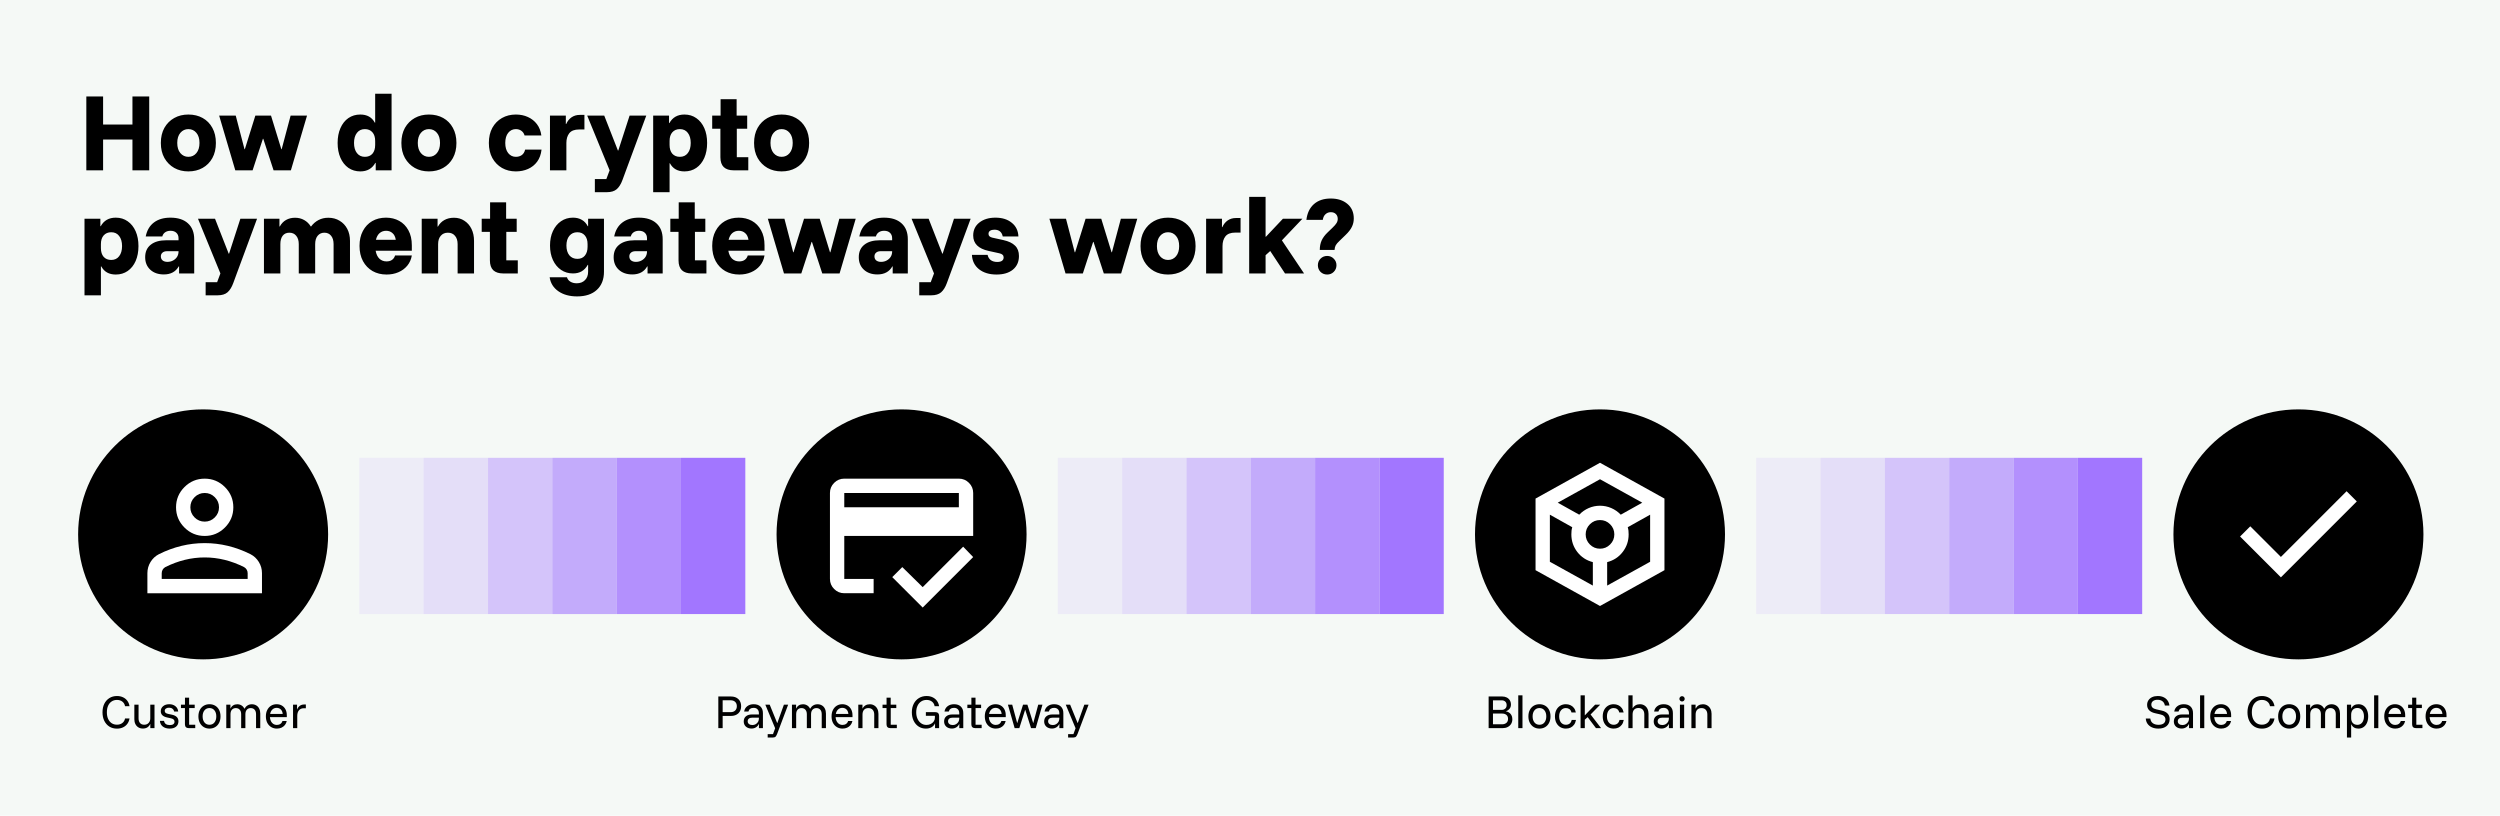 <svg width="1600" height="522" viewBox="0 0 1600 522" fill="none" xmlns="http://www.w3.org/2000/svg">
<rect width="1600" height="522" fill="#F5F9F6"/>
<path d="M55.25 109V61.75H65.983V79.717H84.767V61.75H95.5V109H84.767V89.283H65.983V109H55.25ZM120.556 109.7C117.173 109.7 114.159 108.961 111.514 107.483C108.87 105.967 106.77 103.847 105.214 101.125C103.698 98.403 102.939 95.194 102.939 91.5C102.939 87.767 103.698 84.539 105.214 81.817C106.77 79.094 108.87 76.994 111.514 75.517C114.159 74.039 117.173 73.3 120.556 73.3C124.017 73.3 127.07 74.039 129.714 75.517C132.359 76.994 134.42 79.094 135.898 81.817C137.414 84.539 138.173 87.767 138.173 91.5C138.173 95.194 137.414 98.422 135.898 101.183C134.381 103.906 132.3 106.006 129.656 107.483C127.012 108.961 123.978 109.7 120.556 109.7ZM120.556 100.367C122.656 100.367 124.367 99.569 125.689 97.975C127.012 96.381 127.673 94.222 127.673 91.5C127.673 88.739 127.012 86.581 125.689 85.025C124.367 83.431 122.656 82.633 120.556 82.633C118.495 82.633 116.784 83.431 115.423 85.025C114.1 86.581 113.439 88.739 113.439 91.5C113.439 94.222 114.1 96.381 115.423 97.975C116.784 99.569 118.495 100.367 120.556 100.367ZM150.584 109L140.259 74H150.876L156.476 95.467H156.709L163.417 74H173.451L180.042 95.467H180.276L185.992 74H196.492L186.167 109H175.084L168.492 88.817H168.259L161.667 109H150.584ZM230.599 109.7C227.721 109.7 225.174 108.942 222.957 107.425C220.78 105.869 219.088 103.731 217.882 101.008C216.677 98.247 216.074 95.078 216.074 91.5C216.074 87.883 216.677 84.714 217.882 81.992C219.088 79.231 220.78 77.092 222.957 75.575C225.174 74.058 227.721 73.3 230.599 73.3C234.916 73.3 238.007 75.031 239.874 78.492H240.107V60H250.607V109H240.457V104.217H240.224C238.202 107.872 234.994 109.7 230.599 109.7ZM233.516 100.367C235.577 100.367 237.191 99.706 238.357 98.383C239.524 97.022 240.107 95.156 240.107 92.783V90.217C240.107 87.844 239.524 85.997 238.357 84.675C237.191 83.314 235.577 82.633 233.516 82.633C231.377 82.633 229.685 83.431 228.441 85.025C227.196 86.619 226.574 88.778 226.574 91.5C226.574 94.222 227.196 96.381 228.441 97.975C229.685 99.569 231.377 100.367 233.516 100.367ZM274.501 109.7C271.118 109.7 268.104 108.961 265.46 107.483C262.815 105.967 260.715 103.847 259.16 101.125C257.643 98.403 256.885 95.194 256.885 91.5C256.885 87.767 257.643 84.539 259.16 81.817C260.715 79.094 262.815 76.994 265.46 75.517C268.104 74.039 271.118 73.3 274.501 73.3C277.962 73.3 281.015 74.039 283.66 75.517C286.304 76.994 288.365 79.094 289.843 81.817C291.36 84.539 292.118 87.767 292.118 91.5C292.118 95.194 291.36 98.422 289.843 101.183C288.326 103.906 286.246 106.006 283.601 107.483C280.957 108.961 277.924 109.7 274.501 109.7ZM274.501 100.367C276.601 100.367 278.312 99.569 279.635 97.975C280.957 96.381 281.618 94.222 281.618 91.5C281.618 88.739 280.957 86.581 279.635 85.025C278.312 83.431 276.601 82.633 274.501 82.633C272.44 82.633 270.729 83.431 269.368 85.025C268.046 86.581 267.385 88.739 267.385 91.5C267.385 94.222 268.046 96.381 269.368 97.975C270.729 99.569 272.44 100.367 274.501 100.367ZM330.138 109.7C326.832 109.7 323.877 108.961 321.271 107.483C318.665 105.967 316.604 103.847 315.088 101.125C313.61 98.403 312.871 95.194 312.871 91.5C312.871 87.767 313.61 84.539 315.088 81.817C316.604 79.094 318.665 76.994 321.271 75.517C323.877 74.039 326.832 73.3 330.138 73.3C332.977 73.3 335.543 73.825 337.838 74.875C340.171 75.925 342.096 77.442 343.613 79.425C345.129 81.408 346.082 83.839 346.471 86.717H335.738C335.349 85.394 334.649 84.383 333.638 83.683C332.665 82.983 331.499 82.633 330.138 82.633C328.154 82.633 326.521 83.431 325.238 85.025C323.993 86.581 323.371 88.739 323.371 91.5C323.371 94.222 323.993 96.381 325.238 97.975C326.521 99.569 328.154 100.367 330.138 100.367C331.615 100.367 332.879 99.997 333.929 99.258C334.979 98.519 335.699 97.353 336.088 95.758H346.588C346.238 98.831 345.304 101.397 343.788 103.458C342.271 105.519 340.327 107.075 337.954 108.125C335.621 109.175 333.015 109.7 330.138 109.7ZM351.982 109V74H362.132V79.367H362.365C363.143 77.578 364.271 76.158 365.748 75.108C367.265 74.058 369.034 73.533 371.057 73.533H374.032V82.867H370.59C367.712 82.867 365.632 83.664 364.348 85.258C363.104 86.853 362.482 88.933 362.482 91.5V109H351.982ZM380.709 123V114.6H388.059L390.159 109L375.809 74H386.717L395.467 96.342H395.701L402.934 74H413.609L400.659 109L398.384 115.183C397.412 117.828 396.187 119.792 394.709 121.075C393.231 122.358 391.131 123 388.409 123H380.709ZM418.029 123V74H428.179V78.783H428.412C430.434 75.128 433.643 73.3 438.037 73.3C440.954 73.3 443.501 74.078 445.679 75.633C447.856 77.15 449.548 79.269 450.754 81.992C451.959 84.714 452.562 87.883 452.562 91.5C452.562 95.117 451.959 98.306 450.754 101.067C449.548 103.789 447.856 105.908 445.679 107.425C443.501 108.942 440.954 109.7 438.037 109.7C433.72 109.7 430.629 107.969 428.762 104.508H428.529V123H418.029ZM435.12 100.367C437.298 100.367 438.99 99.569 440.195 97.975C441.44 96.381 442.062 94.222 442.062 91.5C442.062 88.778 441.44 86.619 440.195 85.025C438.99 83.431 437.298 82.633 435.12 82.633C433.098 82.633 431.484 83.314 430.279 84.675C429.112 85.997 428.529 87.844 428.529 90.217V92.783C428.529 95.156 429.112 97.022 430.279 98.383C431.484 99.706 433.098 100.367 435.12 100.367ZM469.456 109C466.773 109 464.692 108.319 463.214 106.958C461.775 105.558 461.056 103.439 461.056 100.6V82.4H455.806V74H461.173V63.5H471.439V74H478.206V82.4H471.556V100.6H478.906V109H469.456ZM500.224 109.7C496.841 109.7 493.827 108.961 491.182 107.483C488.538 105.967 486.438 103.847 484.882 101.125C483.366 98.403 482.607 95.194 482.607 91.5C482.607 87.767 483.366 84.539 484.882 81.817C486.438 79.094 488.538 76.994 491.182 75.517C493.827 74.039 496.841 73.3 500.224 73.3C503.685 73.3 506.738 74.039 509.382 75.517C512.027 76.994 514.088 79.094 515.566 81.817C517.082 84.539 517.841 87.767 517.841 91.5C517.841 95.194 517.082 98.422 515.566 101.183C514.049 103.906 511.968 106.006 509.324 107.483C506.68 108.961 503.646 109.7 500.224 109.7ZM500.224 100.367C502.324 100.367 504.035 99.569 505.357 97.975C506.68 96.381 507.341 94.222 507.341 91.5C507.341 88.739 506.68 86.581 505.357 85.025C504.035 83.431 502.324 82.633 500.224 82.633C498.163 82.633 496.452 83.431 495.091 85.025C493.768 86.581 493.107 88.739 493.107 91.5C493.107 94.222 493.768 96.381 495.091 97.975C496.452 99.569 498.163 100.367 500.224 100.367ZM54.083 189V140H64.233V144.783H64.467C66.489 141.128 69.697 139.3 74.092 139.3C77.008 139.3 79.556 140.078 81.733 141.633C83.911 143.15 85.603 145.269 86.808 147.992C88.014 150.714 88.617 153.883 88.617 157.5C88.617 161.117 88.014 164.306 86.808 167.067C85.603 169.789 83.911 171.908 81.733 173.425C79.556 174.942 77.008 175.7 74.092 175.7C69.775 175.7 66.683 173.969 64.817 170.508H64.583V189H54.083ZM71.175 166.367C73.353 166.367 75.044 165.569 76.25 163.975C77.494 162.381 78.117 160.222 78.117 157.5C78.117 154.778 77.494 152.619 76.25 151.025C75.044 149.431 73.353 148.633 71.175 148.633C69.153 148.633 67.539 149.314 66.333 150.675C65.167 151.997 64.583 153.844 64.583 156.217V158.783C64.583 161.156 65.167 163.022 66.333 164.383C67.539 165.706 69.153 166.367 71.175 166.367ZM104.869 175.642C101.252 175.642 98.355 174.631 96.177 172.608C93.999 170.586 92.91 167.922 92.91 164.617C92.91 161.156 94.097 158.492 96.469 156.625C98.841 154.719 102.166 153.767 106.444 153.767H114.261V152.483C114.261 151.006 113.794 149.839 112.861 148.983C111.966 148.128 110.722 147.7 109.127 147.7C107.805 147.7 106.677 148.011 105.744 148.633C104.811 149.256 104.188 150.15 103.877 151.317H93.26C94.038 147.428 95.788 144.453 98.51 142.392C101.233 140.331 104.752 139.3 109.069 139.3C113.891 139.3 117.624 140.506 120.269 142.917C122.952 145.328 124.294 148.731 124.294 153.125V175H114.611V170.508H114.377C113.405 172.219 112.122 173.503 110.527 174.358C108.933 175.214 107.047 175.642 104.869 175.642ZM107.144 167.592C108.505 167.592 109.711 167.3 110.761 166.717C111.849 166.133 112.705 165.356 113.327 164.383C113.949 163.372 114.261 162.225 114.261 160.942V160.767H106.911C105.666 160.767 104.694 161.078 103.994 161.7C103.294 162.283 102.944 163.081 102.944 164.092C102.944 165.181 103.313 166.036 104.052 166.658C104.83 167.281 105.861 167.592 107.144 167.592ZM131.607 189V180.6H138.957L141.057 175L126.707 140H137.616L146.366 162.342H146.599L153.832 140H164.507L151.557 175L149.282 181.183C148.31 183.828 147.085 185.792 145.607 187.075C144.13 188.358 142.03 189 139.307 189H131.607ZM168.927 175V140H178.844V144.958H179.077C180.088 143.092 181.43 141.692 183.102 140.758C184.774 139.825 186.68 139.358 188.819 139.358C190.997 139.358 192.941 139.844 194.652 140.817C196.402 141.789 197.822 143.169 198.91 144.958H199.085C200.408 143.169 202.002 141.789 203.869 140.817C205.735 139.844 207.816 139.358 210.11 139.358C212.872 139.358 215.283 140 217.344 141.283C219.444 142.528 221.077 144.258 222.244 146.475C223.41 148.692 223.994 151.258 223.994 154.175V175H213.494V156.275C213.494 153.981 212.969 152.192 211.919 150.908C210.869 149.586 209.43 148.925 207.602 148.925C205.813 148.925 204.374 149.586 203.285 150.908C202.235 152.192 201.71 153.981 201.71 156.275V175H191.21V156.275C191.21 153.981 190.666 152.192 189.577 150.908C188.527 149.586 187.069 148.925 185.202 148.925C183.335 148.925 181.897 149.586 180.885 150.908C179.913 152.192 179.427 153.981 179.427 156.275V175H168.927ZM247.413 175.7C244.029 175.7 241.035 174.961 238.429 173.483C235.824 171.967 233.782 169.847 232.304 167.125C230.827 164.364 230.088 161.117 230.088 157.383C230.088 153.689 230.807 150.5 232.246 147.817C233.685 145.094 235.668 142.994 238.196 141.517C240.763 140.039 243.718 139.3 247.063 139.3C250.174 139.3 252.974 139.981 255.463 141.342C257.952 142.703 259.916 144.706 261.354 147.35C262.832 149.994 263.571 153.222 263.571 157.033V160.475H240.413C240.802 162.692 241.599 164.383 242.804 165.55C244.049 166.717 245.566 167.3 247.354 167.3C248.832 167.3 250.018 166.969 250.913 166.308C251.846 165.647 252.488 164.714 252.838 163.508H263.571C263.143 166.036 262.171 168.214 260.654 170.042C259.138 171.869 257.232 173.269 254.938 174.242C252.682 175.214 250.174 175.7 247.413 175.7ZM240.588 153.475H253.304C252.993 151.531 252.274 150.092 251.146 149.158C250.057 148.186 248.716 147.7 247.121 147.7C245.527 147.7 244.146 148.186 242.979 149.158C241.852 150.131 241.054 151.569 240.588 153.475ZM269.894 175V140H280.044V145.017H280.277C281.288 143.189 282.669 141.789 284.419 140.817C286.169 139.844 288.211 139.358 290.544 139.358C293.072 139.358 295.288 140 297.194 141.283C299.138 142.528 300.655 144.258 301.744 146.475C302.833 148.692 303.377 151.258 303.377 154.175V175H292.877V156.275C292.877 153.981 292.313 152.192 291.186 150.908C290.097 149.586 288.58 148.925 286.636 148.925C284.73 148.925 283.213 149.586 282.086 150.908C280.958 152.192 280.394 153.981 280.394 156.275V175H269.894ZM321.936 175C319.253 175 317.172 174.319 315.695 172.958C314.256 171.558 313.536 169.439 313.536 166.6V148.4H308.286V140H313.653V129.5H323.92V140H330.686V148.4H324.036V166.6H331.386V175H321.936ZM369.334 189.7C364.512 189.7 360.506 188.592 357.317 186.375C354.167 184.158 352.32 181.183 351.776 177.45H362.859C363.209 178.656 363.928 179.589 365.017 180.25C366.145 180.95 367.506 181.3 369.101 181.3C371.317 181.3 373.087 180.619 374.409 179.258C375.731 177.936 376.392 176.147 376.392 173.892V169.517H376.159C375.148 171.344 373.845 172.725 372.251 173.658C370.695 174.553 368.848 175 366.709 175C363.831 175 361.284 174.242 359.067 172.725C356.851 171.208 355.12 169.108 353.876 166.425C352.631 163.742 352.009 160.65 352.009 157.15C352.009 153.611 352.631 150.519 353.876 147.875C355.12 145.192 356.851 143.092 359.067 141.575C361.284 140.058 363.831 139.3 366.709 139.3C368.887 139.3 370.773 139.767 372.367 140.7C373.962 141.594 375.226 142.956 376.159 144.783H376.392V140H386.542V173.892C386.542 178.831 385.026 182.7 381.992 185.5C378.959 188.3 374.74 189.7 369.334 189.7ZM369.509 165.667C371.57 165.667 373.165 164.986 374.292 163.625C375.459 162.225 376.042 160.339 376.042 157.967V156.217C376.042 153.883 375.459 152.036 374.292 150.675C373.126 149.314 371.531 148.633 369.509 148.633C367.37 148.633 365.659 149.411 364.376 150.967C363.131 152.483 362.509 154.544 362.509 157.15C362.509 159.756 363.131 161.836 364.376 163.392C365.659 164.908 367.37 165.667 369.509 165.667ZM404.693 175.642C401.076 175.642 398.179 174.631 396.001 172.608C393.824 170.586 392.735 167.922 392.735 164.617C392.735 161.156 393.921 158.492 396.293 156.625C398.665 154.719 401.99 153.767 406.268 153.767H414.085V152.483C414.085 151.006 413.618 149.839 412.685 148.983C411.79 148.128 410.546 147.7 408.951 147.7C407.629 147.7 406.501 148.011 405.568 148.633C404.635 149.256 404.013 150.15 403.701 151.317H393.085C393.863 147.428 395.613 144.453 398.335 142.392C401.057 140.331 404.576 139.3 408.893 139.3C413.715 139.3 417.449 140.506 420.093 142.917C422.776 145.328 424.118 148.731 424.118 153.125V175H414.435V170.508H414.201C413.229 172.219 411.946 173.503 410.351 174.358C408.757 175.214 406.871 175.642 404.693 175.642ZM406.968 167.592C408.329 167.592 409.535 167.3 410.585 166.717C411.674 166.133 412.529 165.356 413.151 164.383C413.774 163.372 414.085 162.225 414.085 160.942V160.767H406.735C405.49 160.767 404.518 161.078 403.818 161.7C403.118 162.283 402.768 163.081 402.768 164.092C402.768 165.181 403.138 166.036 403.876 166.658C404.654 167.281 405.685 167.592 406.968 167.592ZM442.659 175C439.976 175 437.895 174.319 436.417 172.958C434.978 171.558 434.259 169.439 434.259 166.6V148.4H429.009V140H434.376V129.5H444.642V140H451.409V148.4H444.759V166.6H452.109V175H442.659ZM473.135 175.7C469.752 175.7 466.758 174.961 464.152 173.483C461.547 171.967 459.505 169.847 458.027 167.125C456.549 164.364 455.81 161.117 455.81 157.383C455.81 153.689 456.53 150.5 457.969 147.817C459.408 145.094 461.391 142.994 463.919 141.517C466.485 140.039 469.441 139.3 472.785 139.3C475.897 139.3 478.697 139.981 481.185 141.342C483.674 142.703 485.638 144.706 487.077 147.35C488.555 149.994 489.294 153.222 489.294 157.033V160.475H466.135C466.524 162.692 467.322 164.383 468.527 165.55C469.772 166.717 471.288 167.3 473.077 167.3C474.555 167.3 475.741 166.969 476.635 166.308C477.569 165.647 478.21 164.714 478.56 163.508H489.294C488.866 166.036 487.894 168.214 486.377 170.042C484.86 171.869 482.955 173.269 480.66 174.242C478.405 175.214 475.897 175.7 473.135 175.7ZM466.31 153.475H479.027C478.716 151.531 477.997 150.092 476.869 149.158C475.78 148.186 474.438 147.7 472.844 147.7C471.249 147.7 469.869 148.186 468.702 149.158C467.574 150.131 466.777 151.569 466.31 153.475ZM501.746 175L491.421 140H502.038L507.638 161.467H507.871L514.579 140H524.613L531.204 161.467H531.438L537.154 140H547.654L537.329 175H526.246L519.654 154.817H519.421L512.829 175H501.746ZM561.578 175.642C557.961 175.642 555.064 174.631 552.886 172.608C550.708 170.586 549.62 167.922 549.62 164.617C549.62 161.156 550.806 158.492 553.178 156.625C555.55 154.719 558.875 153.767 563.153 153.767H570.97V152.483C570.97 151.006 570.503 149.839 569.57 148.983C568.675 148.128 567.431 147.7 565.836 147.7C564.514 147.7 563.386 148.011 562.453 148.633C561.52 149.256 560.897 150.15 560.586 151.317H549.97C550.747 147.428 552.497 144.453 555.22 142.392C557.942 140.331 561.461 139.3 565.778 139.3C570.6 139.3 574.333 140.506 576.978 142.917C579.661 145.328 581.003 148.731 581.003 153.125V175H571.32V170.508H571.086C570.114 172.219 568.831 173.503 567.236 174.358C565.642 175.214 563.756 175.642 561.578 175.642ZM563.853 167.592C565.214 167.592 566.42 167.3 567.47 166.717C568.558 166.133 569.414 165.356 570.036 164.383C570.658 163.372 570.97 162.225 570.97 160.942V160.767H563.62C562.375 160.767 561.403 161.078 560.703 161.7C560.003 162.283 559.653 163.081 559.653 164.092C559.653 165.181 560.022 166.036 560.761 166.658C561.539 167.281 562.57 167.592 563.853 167.592ZM588.316 189V180.6H595.666L597.766 175L583.416 140H594.325L603.075 162.342H603.308L610.541 140H621.216L608.266 175L605.991 181.183C605.019 183.828 603.794 185.792 602.316 187.075C600.839 188.358 598.739 189 596.016 189H588.316ZM637.779 175.7C633.19 175.7 629.456 174.572 626.579 172.317C623.74 170.061 622.223 166.989 622.029 163.1H632.062C632.373 164.578 633.054 165.706 634.104 166.483C635.192 167.261 636.573 167.65 638.245 167.65C639.529 167.65 640.52 167.417 641.22 166.95C641.959 166.444 642.329 165.706 642.329 164.733C642.329 163.372 641.415 162.497 639.587 162.108L632.704 160.592C626.131 159.153 622.845 155.867 622.845 150.733C622.845 147.272 624.148 144.511 626.754 142.45C629.398 140.35 632.84 139.3 637.079 139.3C641.395 139.3 644.876 140.389 647.52 142.567C650.204 144.706 651.623 147.622 651.779 151.317H641.745C641.473 149.917 640.89 148.847 639.995 148.108C639.101 147.369 637.915 147 636.437 147C635.27 147 634.337 147.233 633.637 147.7C632.976 148.128 632.645 148.789 632.645 149.683C632.645 150.306 632.84 150.811 633.229 151.2C633.656 151.589 634.24 151.881 634.979 152.075L642.154 153.65C645.498 154.389 647.987 155.575 649.62 157.208C651.292 158.803 652.129 161.019 652.129 163.858C652.129 167.514 650.845 170.411 648.279 172.55C645.712 174.65 642.212 175.7 637.779 175.7ZM681.941 175L671.616 140H682.233L687.833 161.467H688.066L694.775 140H704.808L711.4 161.467H711.633L717.35 140H727.85L717.525 175H706.441L699.85 154.817H699.616L693.025 175H681.941ZM747.548 175.7C744.165 175.7 741.151 174.961 738.507 173.483C735.862 171.967 733.762 169.847 732.207 167.125C730.69 164.403 729.932 161.194 729.932 157.5C729.932 153.767 730.69 150.539 732.207 147.817C733.762 145.094 735.862 142.994 738.507 141.517C741.151 140.039 744.165 139.3 747.548 139.3C751.009 139.3 754.062 140.039 756.707 141.517C759.351 142.994 761.412 145.094 762.89 147.817C764.407 150.539 765.165 153.767 765.165 157.5C765.165 161.194 764.407 164.422 762.89 167.183C761.373 169.906 759.293 172.006 756.648 173.483C754.004 174.961 750.97 175.7 747.548 175.7ZM747.548 166.367C749.648 166.367 751.359 165.569 752.682 163.975C754.004 162.381 754.665 160.222 754.665 157.5C754.665 154.739 754.004 152.581 752.682 151.025C751.359 149.431 749.648 148.633 747.548 148.633C745.487 148.633 743.776 149.431 742.415 151.025C741.093 152.581 740.432 154.739 740.432 157.5C740.432 160.222 741.093 162.381 742.415 163.975C743.776 165.569 745.487 166.367 747.548 166.367ZM771.913 175V140H782.063V145.367H782.297C783.074 143.578 784.202 142.158 785.68 141.108C787.197 140.058 788.966 139.533 790.988 139.533H793.963V148.867H790.522C787.644 148.867 785.563 149.664 784.28 151.258C783.036 152.853 782.413 154.933 782.413 157.5V175H771.913ZM799.474 175V126H809.974V151.492H810.207L821.057 140H833.541L820.416 153.825L834.591 175H822.399L812.949 160.65L809.974 163.333V175H799.474ZM844.664 159.95C844.664 157.694 845.053 155.692 845.831 153.942C846.647 152.153 847.931 150.422 849.681 148.75L852.714 145.833C854.036 144.589 854.931 143.558 855.397 142.742C855.903 141.925 856.156 141.05 856.156 140.117C856.156 138.794 855.747 137.744 854.931 136.967C854.153 136.189 853.084 135.8 851.722 135.8C850.4 135.8 849.272 136.228 848.339 137.083C847.406 137.9 846.822 139.106 846.589 140.7H836.089C836.595 136.422 838.189 133.078 840.872 130.667C843.595 128.256 847.192 127.05 851.664 127.05C856.059 127.05 859.617 128.197 862.339 130.492C865.061 132.786 866.422 135.897 866.422 139.825C866.422 141.769 866.014 143.558 865.197 145.192C864.42 146.825 863.059 148.575 861.114 150.442L857.322 154.117C856.117 155.244 855.3 156.197 854.872 156.975C854.445 157.753 854.192 158.744 854.114 159.95H844.664ZM849.389 175.7C847.717 175.7 846.297 175.136 845.131 174.008C844.003 172.842 843.439 171.422 843.439 169.75C843.439 168.078 844.003 166.678 845.131 165.55C846.297 164.383 847.717 163.8 849.389 163.8C851.061 163.8 852.461 164.383 853.589 165.55C854.756 166.678 855.339 168.078 855.339 169.75C855.339 171.422 854.756 172.842 853.589 174.008C852.461 175.136 851.061 175.7 849.389 175.7Z" fill="black"/>
<circle cx="130" cy="342" r="80" fill="black"/>
<path d="M130.999 343.007C125.957 343.007 121.641 341.211 118.051 337.621C114.461 334.031 112.665 329.715 112.665 324.673C112.665 319.632 114.461 315.316 118.051 311.725C121.641 308.135 125.957 306.34 130.999 306.34C136.04 306.34 140.356 308.135 143.947 311.725C147.537 315.316 149.332 319.632 149.332 324.673C149.332 329.715 147.537 334.031 143.947 337.621C140.356 341.211 136.04 343.007 130.999 343.007ZM94.332 379.673V366.84C94.332 364.243 95 361.855 96.337 359.678C97.674 357.501 99.45 355.84 101.665 354.694C106.401 352.326 111.214 350.55 116.103 349.366C120.992 348.182 125.957 347.59 130.999 347.59C136.04 347.59 141.006 348.182 145.895 349.366C150.783 350.55 155.596 352.326 160.332 354.694C162.547 355.84 164.323 357.501 165.66 359.678C166.997 361.855 167.665 364.243 167.665 366.84V379.673H94.332ZM103.499 370.507H158.499V366.84C158.499 366 158.289 365.236 157.868 364.548C157.448 363.861 156.895 363.326 156.207 362.944C152.082 360.882 147.919 359.335 143.717 358.303C139.516 357.272 135.276 356.757 130.999 356.757C126.721 356.757 122.481 357.272 118.28 358.303C114.079 359.335 109.915 360.882 105.79 362.944C105.103 363.326 104.549 363.861 104.129 364.548C103.709 365.236 103.499 366 103.499 366.84V370.507ZM130.999 333.84C133.52 333.84 135.678 332.942 137.473 331.147C139.268 329.352 140.165 327.194 140.165 324.673C140.165 322.152 139.268 319.994 137.473 318.199C135.678 316.404 133.52 315.507 130.999 315.507C128.478 315.507 126.32 316.404 124.525 318.199C122.73 319.994 121.832 322.152 121.832 324.673C121.832 327.194 122.73 329.352 124.525 331.147C126.32 332.942 128.478 333.84 130.999 333.84Z" fill="white"/>
<path d="M74.85 466.325C73.017 466.325 71.4 465.892 70 465.025C68.617 464.142 67.533 462.917 66.75 461.35C65.983 459.783 65.6 457.958 65.6 455.875C65.6 453.808 65.983 451.992 66.75 450.425C67.533 448.858 68.617 447.642 70 446.775C71.4 445.892 73.017 445.45 74.85 445.45C76.283 445.45 77.567 445.717 78.7 446.25C79.833 446.767 80.758 447.517 81.475 448.5C82.208 449.467 82.683 450.625 82.9 451.975H80.025C79.825 450.758 79.258 449.783 78.325 449.05C77.408 448.317 76.25 447.95 74.85 447.95C73.55 447.95 72.408 448.283 71.425 448.95C70.458 449.6 69.708 450.517 69.175 451.7C68.658 452.883 68.4 454.275 68.4 455.875C68.4 457.475 68.658 458.867 69.175 460.05C69.708 461.233 70.458 462.158 71.425 462.825C72.408 463.475 73.55 463.8 74.85 463.8C76.25 463.8 77.408 463.433 78.325 462.7C79.258 461.967 79.825 461 80.025 459.8H82.9C82.683 461.133 82.208 462.292 81.475 463.275C80.758 464.242 79.833 464.992 78.7 465.525C77.567 466.058 76.283 466.325 74.85 466.325ZM91.455 466.275C90.371 466.275 89.413 466.025 88.58 465.525C87.763 465.025 87.121 464.325 86.655 463.425C86.205 462.525 85.98 461.492 85.98 460.325V451H88.68V459.725C88.68 461.008 88.996 462.017 89.63 462.75C90.263 463.467 91.146 463.825 92.28 463.825C93.463 463.825 94.405 463.45 95.105 462.7C95.821 461.933 96.18 460.933 96.18 459.7V451H98.88V466H96.205V463.4H96.105C95.688 464.333 95.08 465.05 94.28 465.55C93.48 466.033 92.538 466.275 91.455 466.275ZM108.573 466.3C106.773 466.3 105.307 465.858 104.173 464.975C103.057 464.075 102.448 462.875 102.348 461.375H104.998C105.115 462.242 105.49 462.908 106.123 463.375C106.757 463.825 107.607 464.05 108.673 464.05C109.657 464.05 110.407 463.858 110.923 463.475C111.44 463.092 111.698 462.55 111.698 461.85C111.698 460.75 110.94 460.042 109.423 459.725L106.948 459.175C104.248 458.608 102.898 457.275 102.898 455.175C102.898 453.842 103.398 452.767 104.398 451.95C105.398 451.117 106.707 450.7 108.323 450.7C109.923 450.7 111.24 451.125 112.273 451.975C113.323 452.808 113.915 453.942 114.048 455.375H111.448C111.282 454.592 110.915 453.992 110.348 453.575C109.798 453.142 109.082 452.925 108.198 452.925C107.348 452.925 106.673 453.108 106.173 453.475C105.673 453.842 105.423 454.342 105.423 454.975C105.423 455.475 105.598 455.883 105.948 456.2C106.298 456.5 106.857 456.733 107.623 456.9L110.123 457.425C111.49 457.725 112.507 458.225 113.173 458.925C113.857 459.608 114.198 460.508 114.198 461.625C114.198 463.058 113.698 464.2 112.698 465.05C111.698 465.883 110.323 466.3 108.573 466.3ZM120.807 466C120.041 466 119.441 465.8 119.007 465.4C118.574 464.983 118.357 464.367 118.357 463.55V453.15H115.807V451H118.382V446.5H121.032V451H124.607V453.15H121.057V463.85H124.957V466H120.807ZM134.053 466.3C132.703 466.3 131.494 465.983 130.428 465.35C129.361 464.7 128.519 463.792 127.903 462.625C127.286 461.458 126.978 460.083 126.978 458.5C126.978 456.9 127.286 455.517 127.903 454.35C128.519 453.183 129.361 452.283 130.428 451.65C131.494 451.017 132.703 450.7 134.053 450.7C135.436 450.7 136.661 451.017 137.728 451.65C138.794 452.283 139.628 453.183 140.228 454.35C140.828 455.517 141.128 456.9 141.128 458.5C141.128 460.083 140.819 461.467 140.203 462.65C139.603 463.817 138.769 464.717 137.703 465.35C136.636 465.983 135.419 466.3 134.053 466.3ZM134.053 463.85C135.386 463.85 136.444 463.367 137.228 462.4C138.028 461.417 138.428 460.117 138.428 458.5C138.428 456.867 138.028 455.567 137.228 454.6C136.444 453.633 135.386 453.15 134.053 453.15C132.736 453.15 131.678 453.633 130.878 454.6C130.078 455.567 129.678 456.867 129.678 458.5C129.678 460.117 130.078 461.417 130.878 462.4C131.678 463.367 132.736 463.85 134.053 463.85ZM144.82 466V451H147.47V453.425H147.57C147.953 452.542 148.512 451.875 149.245 451.425C149.995 450.958 150.87 450.725 151.87 450.725C152.887 450.725 153.787 450.975 154.57 451.475C155.37 451.958 155.978 452.658 156.395 453.575H156.47C156.97 452.658 157.62 451.958 158.42 451.475C159.22 450.975 160.145 450.725 161.195 450.725C162.262 450.725 163.203 450.975 164.02 451.475C164.837 451.958 165.462 452.65 165.895 453.55C166.345 454.45 166.57 455.508 166.57 456.725V466H163.87V457.125C163.87 455.875 163.57 454.908 162.97 454.225C162.37 453.525 161.537 453.175 160.47 453.175C159.42 453.175 158.587 453.525 157.97 454.225C157.353 454.908 157.045 455.875 157.045 457.125V466H154.345V457.125C154.345 455.875 154.037 454.908 153.42 454.225C152.82 453.525 151.987 453.175 150.92 453.175C149.87 453.175 149.037 453.525 148.42 454.225C147.82 454.908 147.52 455.875 147.52 457.125V466H144.82ZM177.211 466.3C175.861 466.3 174.653 465.983 173.586 465.35C172.52 464.7 171.678 463.792 171.061 462.625C170.461 461.442 170.161 460.05 170.161 458.45C170.161 456.867 170.461 455.5 171.061 454.35C171.661 453.183 172.478 452.283 173.511 451.65C174.545 451.017 175.728 450.7 177.061 450.7C178.311 450.7 179.42 450.983 180.386 451.55C181.37 452.117 182.145 452.933 182.711 454C183.278 455.067 183.561 456.325 183.561 457.775V458.975H172.761C172.861 460.492 173.311 461.7 174.111 462.6C174.911 463.5 175.936 463.95 177.186 463.95C178.086 463.95 178.853 463.725 179.486 463.275C180.12 462.825 180.545 462.208 180.761 461.425H183.511C183.311 462.442 182.911 463.317 182.311 464.05C181.711 464.767 180.978 465.325 180.111 465.725C179.245 466.108 178.278 466.3 177.211 466.3ZM172.886 456.925H180.936C180.82 455.692 180.411 454.733 179.711 454.05C179.011 453.367 178.12 453.025 177.036 453.025C175.97 453.025 175.07 453.375 174.336 454.075C173.603 454.758 173.12 455.708 172.886 456.925ZM187.546 466V451H190.121V454H190.221C190.554 453.067 191.096 452.317 191.846 451.75C192.613 451.167 193.546 450.875 194.646 450.875H195.746V453.275H194.496C193.113 453.275 192.054 453.717 191.321 454.6C190.604 455.483 190.246 456.675 190.246 458.175V466H187.546Z" fill="black"/>
<circle cx="577" cy="342" r="80" fill="black"/>
<path d="M540.335 324.665H613.668V315.499H540.335V324.665ZM531.168 315.499C531.168 312.978 532.066 310.82 533.861 309.025C535.656 307.23 537.814 306.332 540.335 306.332H613.668C616.189 306.332 618.347 307.23 620.142 309.025C621.937 310.82 622.835 312.978 622.835 315.499V342.999H540.335V370.499H559.126V379.665H540.335C537.814 379.665 535.656 378.768 533.861 376.973C532.066 375.178 531.168 373.02 531.168 370.499V315.499ZM590.522 388.832L571.043 369.353L577.46 362.936L590.522 375.77L616.418 349.874L622.835 356.52L590.522 388.832ZM540.335 315.499V370.499V349.874V362.822V315.499Z" fill="white"/>
<path d="M459.725 466V445.75H467.75C469.783 445.75 471.383 446.308 472.55 447.425C473.733 448.542 474.325 450.058 474.325 451.975C474.325 453.875 473.733 455.392 472.55 456.525C471.367 457.642 469.767 458.2 467.75 458.2H462.5V466H459.725ZM462.5 455.775H467.6C468.833 455.775 469.8 455.433 470.5 454.75C471.217 454.067 471.575 453.142 471.575 451.975C471.575 450.792 471.217 449.867 470.5 449.2C469.8 448.517 468.833 448.175 467.6 448.175H462.5V455.775ZM480.992 466.275C479.508 466.275 478.3 465.858 477.367 465.025C476.45 464.175 475.992 463.083 475.992 461.75C475.992 460.333 476.45 459.233 477.367 458.45C478.3 457.65 479.617 457.25 481.317 457.25H485.692V456.5C485.692 455.4 485.392 454.55 484.792 453.95C484.208 453.333 483.383 453.025 482.317 453.025C481.433 453.025 480.7 453.233 480.117 453.65C479.55 454.05 479.175 454.625 478.992 455.375H476.242C476.492 453.925 477.167 452.783 478.267 451.95C479.367 451.117 480.733 450.7 482.367 450.7C484.217 450.7 485.658 451.2 486.692 452.2C487.742 453.2 488.267 454.608 488.267 456.425V466H485.717V463.4H485.617C485.233 464.283 484.625 464.983 483.792 465.5C482.958 466.017 482.025 466.275 480.992 466.275ZM481.542 464.025C482.325 464.025 483.025 463.842 483.642 463.475C484.275 463.108 484.775 462.617 485.142 462C485.508 461.367 485.692 460.667 485.692 459.9V459.3H481.492C480.525 459.3 479.783 459.508 479.267 459.925C478.767 460.325 478.517 460.892 478.517 461.625C478.517 462.358 478.792 462.942 479.342 463.375C479.892 463.808 480.625 464.025 481.542 464.025ZM491.316 472V469.85H494.716L496.091 466.075L489.816 451H492.616L497.391 462.725H497.491L501.691 451H504.416L498.766 466L497.441 469.525C497.141 470.308 496.816 470.917 496.466 471.35C496.133 471.783 495.566 472 494.766 472H491.316ZM506.853 466V451H509.503V453.425H509.603C509.986 452.542 510.545 451.875 511.278 451.425C512.028 450.958 512.903 450.725 513.903 450.725C514.92 450.725 515.82 450.975 516.603 451.475C517.403 451.958 518.011 452.658 518.428 453.575H518.503C519.003 452.658 519.653 451.958 520.453 451.475C521.253 450.975 522.178 450.725 523.228 450.725C524.295 450.725 525.236 450.975 526.053 451.475C526.87 451.958 527.495 452.65 527.928 453.55C528.378 454.45 528.603 455.508 528.603 456.725V466H525.903V457.125C525.903 455.875 525.603 454.908 525.003 454.225C524.403 453.525 523.57 453.175 522.503 453.175C521.453 453.175 520.62 453.525 520.003 454.225C519.386 454.908 519.078 455.875 519.078 457.125V466H516.378V457.125C516.378 455.875 516.07 454.908 515.453 454.225C514.853 453.525 514.02 453.175 512.953 453.175C511.903 453.175 511.07 453.525 510.453 454.225C509.853 454.908 509.553 455.875 509.553 457.125V466H506.853ZM539.245 466.3C537.895 466.3 536.686 465.983 535.62 465.35C534.553 464.7 533.711 463.792 533.095 462.625C532.495 461.442 532.195 460.05 532.195 458.45C532.195 456.867 532.495 455.5 533.095 454.35C533.695 453.183 534.511 452.283 535.545 451.65C536.578 451.017 537.761 450.7 539.095 450.7C540.345 450.7 541.453 450.983 542.42 451.55C543.403 452.117 544.178 452.933 544.745 454C545.311 455.067 545.595 456.325 545.595 457.775V458.975H534.795C534.895 460.492 535.345 461.7 536.145 462.6C536.945 463.5 537.97 463.95 539.22 463.95C540.12 463.95 540.886 463.725 541.52 463.275C542.153 462.825 542.578 462.208 542.795 461.425H545.545C545.345 462.442 544.945 463.317 544.345 464.05C543.745 464.767 543.011 465.325 542.145 465.725C541.278 466.108 540.311 466.3 539.245 466.3ZM534.92 456.925H542.97C542.853 455.692 542.445 454.733 541.745 454.05C541.045 453.367 540.153 453.025 539.07 453.025C538.003 453.025 537.103 453.375 536.37 454.075C535.636 454.758 535.153 455.708 534.92 456.925ZM549.304 466V451H551.979V453.425H552.079C552.513 452.558 553.121 451.892 553.904 451.425C554.688 450.958 555.613 450.725 556.679 450.725C557.763 450.725 558.721 450.992 559.554 451.525C560.388 452.042 561.038 452.758 561.504 453.675C561.971 454.592 562.204 455.642 562.204 456.825V466H559.504V457.3C559.504 456.017 559.171 455.008 558.504 454.275C557.854 453.542 556.938 453.175 555.754 453.175C554.571 453.175 553.646 453.542 552.979 454.275C552.329 455.008 552.004 456.017 552.004 457.3V466H549.304ZM569.823 466C569.056 466 568.456 465.8 568.023 465.4C567.59 464.983 567.373 464.367 567.373 463.55V453.15H564.823V451H567.398V446.5H570.048V451H573.623V453.15H570.073V463.85H573.973V466H569.823ZM592.555 466.3C590.805 466.3 589.255 465.858 587.905 464.975C586.555 464.092 585.497 462.867 584.73 461.3C583.964 459.717 583.58 457.908 583.58 455.875C583.58 453.808 583.98 451.992 584.78 450.425C585.58 448.858 586.689 447.642 588.105 446.775C589.539 445.892 591.172 445.45 593.005 445.45C594.439 445.45 595.714 445.717 596.83 446.25C597.964 446.783 598.889 447.533 599.605 448.5C600.339 449.467 600.814 450.625 601.03 451.975H598.155C597.955 450.742 597.397 449.767 596.48 449.05C595.564 448.317 594.405 447.95 593.005 447.95C591.689 447.95 590.53 448.283 589.53 448.95C588.53 449.6 587.755 450.525 587.205 451.725C586.655 452.908 586.38 454.3 586.38 455.9C586.38 457.45 586.655 458.833 587.205 460.05C587.755 461.25 588.522 462.2 589.505 462.9C590.489 463.6 591.622 463.95 592.905 463.95C593.955 463.95 594.88 463.75 595.68 463.35C596.497 462.933 597.139 462.383 597.605 461.7C598.089 461 598.33 460.225 598.33 459.375V458.1H592.555V455.775H598.605C599.389 455.775 599.989 455.983 600.405 456.4C600.822 456.817 601.03 457.417 601.03 458.2V466H598.43V463.05H598.33C597.947 464 597.247 464.783 596.23 465.4C595.214 466 593.989 466.3 592.555 466.3ZM609.224 466.275C607.741 466.275 606.533 465.858 605.599 465.025C604.683 464.175 604.224 463.083 604.224 461.75C604.224 460.333 604.683 459.233 605.599 458.45C606.533 457.65 607.849 457.25 609.549 457.25H613.924V456.5C613.924 455.4 613.624 454.55 613.024 453.95C612.441 453.333 611.616 453.025 610.549 453.025C609.666 453.025 608.933 453.233 608.349 453.65C607.783 454.05 607.408 454.625 607.224 455.375H604.474C604.724 453.925 605.399 452.783 606.499 451.95C607.599 451.117 608.966 450.7 610.599 450.7C612.449 450.7 613.891 451.2 614.924 452.2C615.974 453.2 616.499 454.608 616.499 456.425V466H613.949V463.4H613.849C613.466 464.283 612.858 464.983 612.024 465.5C611.191 466.017 610.258 466.275 609.224 466.275ZM609.774 464.025C610.558 464.025 611.258 463.842 611.874 463.475C612.508 463.108 613.008 462.617 613.374 462C613.741 461.367 613.924 460.667 613.924 459.9V459.3H609.724C608.758 459.3 608.016 459.508 607.499 459.925C606.999 460.325 606.749 460.892 606.749 461.625C606.749 462.358 607.024 462.942 607.574 463.375C608.124 463.808 608.858 464.025 609.774 464.025ZM624.11 466C623.343 466 622.743 465.8 622.31 465.4C621.877 464.983 621.66 464.367 621.66 463.55V453.15H619.11V451H621.685V446.5H624.335V451H627.91V453.15H624.36V463.85H628.26V466H624.11ZM637.33 466.3C635.98 466.3 634.772 465.983 633.705 465.35C632.639 464.7 631.797 463.792 631.18 462.625C630.58 461.442 630.28 460.05 630.28 458.45C630.28 456.867 630.58 455.5 631.18 454.35C631.78 453.183 632.597 452.283 633.63 451.65C634.664 451.017 635.847 450.7 637.18 450.7C638.43 450.7 639.539 450.983 640.505 451.55C641.489 452.117 642.264 452.933 642.83 454C643.397 455.067 643.68 456.325 643.68 457.775V458.975H632.88C632.98 460.492 633.43 461.7 634.23 462.6C635.03 463.5 636.055 463.95 637.305 463.95C638.205 463.95 638.972 463.725 639.605 463.275C640.239 462.825 640.664 462.208 640.88 461.425H643.63C643.43 462.442 643.03 463.317 642.43 464.05C641.83 464.767 641.097 465.325 640.23 465.725C639.364 466.108 638.397 466.3 637.33 466.3ZM633.005 456.925H641.055C640.939 455.692 640.53 454.733 639.83 454.05C639.13 453.367 638.239 453.025 637.155 453.025C636.089 453.025 635.189 453.375 634.455 454.075C633.722 454.758 633.239 455.708 633.005 456.925ZM649.367 466L645.067 451H647.817L650.967 462.675H651.067L654.742 451H657.542L661.217 462.675H661.317L664.467 451H667.167L662.867 466H659.867L656.167 454.3H656.067L652.367 466H649.367ZM673.267 466.275C671.784 466.275 670.576 465.858 669.642 465.025C668.726 464.175 668.267 463.083 668.267 461.75C668.267 460.333 668.726 459.233 669.642 458.45C670.576 457.65 671.892 457.25 673.592 457.25H677.967V456.5C677.967 455.4 677.667 454.55 677.067 453.95C676.484 453.333 675.659 453.025 674.592 453.025C673.709 453.025 672.976 453.233 672.392 453.65C671.826 454.05 671.451 454.625 671.267 455.375H668.517C668.767 453.925 669.442 452.783 670.542 451.95C671.642 451.117 673.009 450.7 674.642 450.7C676.492 450.7 677.934 451.2 678.967 452.2C680.017 453.2 680.542 454.608 680.542 456.425V466H677.992V463.4H677.892C677.509 464.283 676.901 464.983 676.067 465.5C675.234 466.017 674.301 466.275 673.267 466.275ZM673.817 464.025C674.601 464.025 675.301 463.842 675.917 463.475C676.551 463.108 677.051 462.617 677.417 462C677.784 461.367 677.967 460.667 677.967 459.9V459.3H673.767C672.801 459.3 672.059 459.508 671.542 459.925C671.042 460.325 670.792 460.892 670.792 461.625C670.792 462.358 671.067 462.942 671.617 463.375C672.167 463.808 672.901 464.025 673.817 464.025ZM683.591 472V469.85H686.991L688.366 466.075L682.091 451H684.891L689.666 462.725H689.766L693.966 451H696.691L691.041 466L689.716 469.525C689.416 470.308 689.091 470.917 688.741 471.35C688.408 471.783 687.841 472 687.041 472H683.591Z" fill="black"/>
<circle cx="1024" cy="342" r="80" fill="black"/>
<path d="M1024 387.835L982.75 364.918V319.085L1024 296.168L1065.25 319.085V364.918L1024 387.835ZM1010.71 329.397C1012.47 327.564 1014.49 326.151 1016.78 325.158C1019.07 324.164 1021.48 323.668 1024 323.668C1026.52 323.668 1028.93 324.164 1031.22 325.158C1033.51 326.151 1035.53 327.564 1037.29 329.397L1051.04 321.72L1024 306.71L996.958 321.72L1010.71 329.397ZM1019.42 374.772V359.762C1015.29 358.692 1011.97 356.515 1009.45 353.23C1006.93 349.946 1005.67 346.203 1005.67 342.001C1005.67 341.161 1005.7 340.378 1005.78 339.652C1005.86 338.927 1006.01 338.182 1006.24 337.418L991.917 329.397V359.533L1019.42 374.772ZM1024 351.168C1026.52 351.168 1028.68 350.27 1030.47 348.475C1032.27 346.68 1033.17 344.522 1033.17 342.001C1033.17 339.48 1032.27 337.322 1030.47 335.527C1028.68 333.732 1026.52 332.835 1024 332.835C1021.48 332.835 1019.32 333.732 1017.53 335.527C1015.73 337.322 1014.83 339.48 1014.83 342.001C1014.83 344.522 1015.73 346.68 1017.53 348.475C1019.32 350.27 1021.48 351.168 1024 351.168ZM1028.58 374.772L1056.08 359.533V329.397L1041.76 337.418C1041.99 338.182 1042.14 338.927 1042.22 339.652C1042.3 340.378 1042.33 341.161 1042.33 342.001C1042.33 346.203 1041.07 349.946 1038.55 353.23C1036.03 356.515 1032.71 358.692 1028.58 359.762V374.772Z" fill="white"/>
<path d="M952.725 466V445.75H961.4C962.483 445.75 963.442 445.958 964.275 446.375C965.125 446.792 965.792 447.392 966.275 448.175C966.758 448.958 967 449.883 967 450.95C967 452.067 966.675 452.992 966.025 453.725C965.375 454.458 964.625 454.933 963.775 455.15V455.25C964.425 455.35 965.067 455.592 965.7 455.975C966.333 456.358 966.858 456.908 967.275 457.625C967.692 458.342 967.9 459.225 967.9 460.275C967.9 461.442 967.633 462.458 967.1 463.325C966.567 464.175 965.833 464.833 964.9 465.3C963.983 465.767 962.95 466 961.8 466H952.725ZM955.5 463.55H961.275C962.425 463.55 963.358 463.25 964.075 462.65C964.792 462.05 965.15 461.192 965.15 460.075C965.15 458.942 964.792 458.092 964.075 457.525C963.375 456.958 962.45 456.675 961.3 456.675H955.5V463.55ZM955.5 454.325H961.075C962.008 454.325 962.767 454.058 963.35 453.525C963.95 452.992 964.25 452.242 964.25 451.275C964.25 450.292 963.95 449.533 963.35 449C962.767 448.467 962.008 448.2 961.075 448.2H955.5V454.325ZM971.686 466V445H974.386V466H971.686ZM985.248 466.3C983.898 466.3 982.69 465.983 981.623 465.35C980.556 464.7 979.715 463.792 979.098 462.625C978.481 461.458 978.173 460.083 978.173 458.5C978.173 456.9 978.481 455.517 979.098 454.35C979.715 453.183 980.556 452.283 981.623 451.65C982.69 451.017 983.898 450.7 985.248 450.7C986.631 450.7 987.856 451.017 988.923 451.65C989.99 452.283 990.823 453.183 991.423 454.35C992.023 455.517 992.323 456.9 992.323 458.5C992.323 460.083 992.015 461.467 991.398 462.65C990.798 463.817 989.965 464.717 988.898 465.35C987.831 465.983 986.615 466.3 985.248 466.3ZM985.248 463.85C986.581 463.85 987.64 463.367 988.423 462.4C989.223 461.417 989.623 460.117 989.623 458.5C989.623 456.867 989.223 455.567 988.423 454.6C987.64 453.633 986.581 453.15 985.248 453.15C983.931 453.15 982.873 453.633 982.073 454.6C981.273 455.567 980.873 456.867 980.873 458.5C980.873 460.117 981.273 461.417 982.073 462.4C982.873 463.367 983.931 463.85 985.248 463.85ZM1002.17 466.3C1000.83 466.3 999.632 465.983 998.565 465.35C997.515 464.7 996.682 463.792 996.065 462.625C995.465 461.458 995.165 460.083 995.165 458.5C995.165 456.9 995.465 455.517 996.065 454.35C996.682 453.183 997.515 452.283 998.565 451.65C999.632 451.017 1000.83 450.7 1002.17 450.7C1003.22 450.7 1004.17 450.9 1005.04 451.3C1005.92 451.683 1006.67 452.267 1007.27 453.05C1007.88 453.817 1008.31 454.792 1008.54 455.975H1005.74C1005.51 454.992 1005.07 454.275 1004.42 453.825C1003.78 453.375 1003.03 453.15 1002.17 453.15C1000.88 453.15 999.84 453.633 999.04 454.6C998.257 455.567 997.865 456.867 997.865 458.5C997.865 460.117 998.257 461.417 999.04 462.4C999.84 463.367 1000.88 463.85 1002.17 463.85C1003.08 463.85 1003.87 463.608 1004.52 463.125C1005.18 462.642 1005.64 461.858 1005.89 460.775H1008.62C1008.4 462.008 1007.98 463.033 1007.37 463.85C1006.75 464.667 1006 465.283 1005.12 465.7C1004.23 466.1 1003.25 466.3 1002.17 466.3ZM1011.57 466V445H1014.27V457.75H1014.37L1020.87 451H1024.12L1017.97 457.275L1024.7 466H1021.42L1016.1 458.975L1014.27 460.6V466H1011.57ZM1032.75 466.3C1031.42 466.3 1030.22 465.983 1029.15 465.35C1028.1 464.7 1027.27 463.792 1026.65 462.625C1026.05 461.458 1025.75 460.083 1025.75 458.5C1025.75 456.9 1026.05 455.517 1026.65 454.35C1027.27 453.183 1028.1 452.283 1029.15 451.65C1030.22 451.017 1031.42 450.7 1032.75 450.7C1033.8 450.7 1034.76 450.9 1035.63 451.3C1036.51 451.683 1037.25 452.267 1037.85 453.05C1038.47 453.817 1038.89 454.792 1039.13 455.975H1036.33C1036.09 454.992 1035.65 454.275 1035 453.825C1034.37 453.375 1033.62 453.15 1032.75 453.15C1031.47 453.15 1030.43 453.633 1029.63 454.6C1028.84 455.567 1028.45 456.867 1028.45 458.5C1028.45 460.117 1028.84 461.417 1029.63 462.4C1030.43 463.367 1031.47 463.85 1032.75 463.85C1033.67 463.85 1034.45 463.608 1035.1 463.125C1035.77 462.642 1036.23 461.858 1036.48 460.775H1039.2C1038.98 462.008 1038.57 463.033 1037.95 463.85C1037.33 464.667 1036.58 465.283 1035.7 465.7C1034.82 466.1 1033.83 466.3 1032.75 466.3ZM1042.16 466V445H1044.86V453.2H1044.96C1045.39 452.433 1046 451.825 1046.78 451.375C1047.57 450.925 1048.48 450.7 1049.53 450.7C1050.62 450.7 1051.57 450.958 1052.41 451.475C1053.24 451.992 1053.89 452.708 1054.36 453.625C1054.82 454.542 1055.06 455.608 1055.06 456.825V466H1052.36V457.225C1052.36 455.925 1052.02 454.917 1051.36 454.2C1050.71 453.483 1049.79 453.125 1048.61 453.125C1047.42 453.125 1046.5 453.483 1045.83 454.2C1045.18 454.917 1044.86 455.925 1044.86 457.225V466H1042.16ZM1063.38 466.275C1061.89 466.275 1060.68 465.858 1059.75 465.025C1058.83 464.175 1058.38 463.083 1058.38 461.75C1058.38 460.333 1058.83 459.233 1059.75 458.45C1060.68 457.65 1062 457.25 1063.7 457.25H1068.08V456.5C1068.08 455.4 1067.78 454.55 1067.18 453.95C1066.59 453.333 1065.77 453.025 1064.7 453.025C1063.82 453.025 1063.08 453.233 1062.5 453.65C1061.93 454.05 1061.56 454.625 1061.38 455.375H1058.63C1058.88 453.925 1059.55 452.783 1060.65 451.95C1061.75 451.117 1063.12 450.7 1064.75 450.7C1066.6 450.7 1068.04 451.2 1069.08 452.2C1070.13 453.2 1070.65 454.608 1070.65 456.425V466H1068.1V463.4H1068C1067.62 464.283 1067.01 464.983 1066.18 465.5C1065.34 466.017 1064.41 466.275 1063.38 466.275ZM1063.93 464.025C1064.71 464.025 1065.41 463.842 1066.03 463.475C1066.66 463.108 1067.16 462.617 1067.53 462C1067.89 461.367 1068.08 460.667 1068.08 459.9V459.3H1063.88C1062.91 459.3 1062.17 459.508 1061.65 459.925C1061.15 460.325 1060.9 460.892 1060.9 461.625C1060.9 462.358 1061.18 462.942 1061.73 463.375C1062.28 463.808 1063.01 464.025 1063.93 464.025ZM1075.16 466V451H1077.86V466H1075.16ZM1076.51 448.95C1076.05 448.95 1075.65 448.783 1075.31 448.45C1074.98 448.117 1074.81 447.717 1074.81 447.25C1074.81 446.783 1074.98 446.383 1075.31 446.05C1075.65 445.717 1076.05 445.55 1076.51 445.55C1076.98 445.55 1077.38 445.717 1077.71 446.05C1078.05 446.383 1078.21 446.783 1078.21 447.25C1078.21 447.717 1078.05 448.117 1077.71 448.45C1077.38 448.783 1076.98 448.95 1076.51 448.95ZM1082.5 466V451H1085.17V453.425H1085.27C1085.71 452.558 1086.32 451.892 1087.1 451.425C1087.88 450.958 1088.81 450.725 1089.87 450.725C1090.96 450.725 1091.92 450.992 1092.75 451.525C1093.58 452.042 1094.23 452.758 1094.7 453.675C1095.17 454.592 1095.4 455.642 1095.4 456.825V466H1092.7V457.3C1092.7 456.017 1092.37 455.008 1091.7 454.275C1091.05 453.542 1090.13 453.175 1088.95 453.175C1087.77 453.175 1086.84 453.542 1086.17 454.275C1085.52 455.008 1085.2 456.017 1085.2 457.3V466H1082.5Z" fill="black"/>
<circle cx="1471" cy="342" r="80" fill="black"/>
<path d="M1459.77 369.497L1433.64 343.372L1440.18 336.841L1459.77 356.435L1501.82 314.383L1508.35 320.914L1459.77 369.497Z" fill="white"/>
<path d="M1381.35 466.3C1379.78 466.3 1378.41 466.033 1377.22 465.5C1376.04 464.95 1375.11 464.2 1374.43 463.25C1373.76 462.283 1373.38 461.158 1373.3 459.875H1376.2C1376.35 461.175 1376.88 462.167 1377.8 462.85C1378.73 463.533 1379.95 463.875 1381.45 463.875C1382.87 463.875 1383.96 463.583 1384.73 463C1385.49 462.4 1385.88 461.567 1385.88 460.5C1385.88 459.65 1385.6 458.95 1385.05 458.4C1384.52 457.833 1383.68 457.433 1382.53 457.2L1379.33 456.475C1377.64 456.108 1376.36 455.475 1375.48 454.575C1374.59 453.675 1374.15 452.533 1374.15 451.15C1374.15 450.033 1374.42 449.05 1374.98 448.2C1375.54 447.333 1376.33 446.658 1377.35 446.175C1378.38 445.692 1379.59 445.45 1380.98 445.45C1382.39 445.45 1383.63 445.708 1384.7 446.225C1385.77 446.725 1386.62 447.433 1387.25 448.35C1387.9 449.25 1388.29 450.317 1388.43 451.55H1385.53C1385.31 450.333 1384.79 449.417 1383.98 448.8C1383.16 448.167 1382.11 447.85 1380.83 447.85C1379.63 447.85 1378.66 448.125 1377.93 448.675C1377.21 449.225 1376.85 449.975 1376.85 450.925C1376.85 451.675 1377.1 452.317 1377.6 452.85C1378.12 453.367 1378.95 453.75 1380.1 454L1383.42 454.75C1385.14 455.133 1386.42 455.783 1387.27 456.7C1388.14 457.617 1388.58 458.808 1388.58 460.275C1388.58 462.108 1387.93 463.575 1386.65 464.675C1385.38 465.758 1383.62 466.3 1381.35 466.3ZM1396.26 466.275C1394.77 466.275 1393.56 465.858 1392.63 465.025C1391.71 464.175 1391.26 463.083 1391.26 461.75C1391.26 460.333 1391.71 459.233 1392.63 458.45C1393.56 457.65 1394.88 457.25 1396.58 457.25H1400.96V456.5C1400.96 455.4 1400.66 454.55 1400.06 453.95C1399.47 453.333 1398.65 453.025 1397.58 453.025C1396.7 453.025 1395.96 453.233 1395.38 453.65C1394.81 454.05 1394.44 454.625 1394.26 455.375H1391.51C1391.76 453.925 1392.43 452.783 1393.53 451.95C1394.63 451.117 1396 450.7 1397.63 450.7C1399.48 450.7 1400.92 451.2 1401.96 452.2C1403.01 453.2 1403.53 454.608 1403.53 456.425V466H1400.98V463.4H1400.88C1400.5 464.283 1399.89 464.983 1399.06 465.5C1398.22 466.017 1397.29 466.275 1396.26 466.275ZM1396.81 464.025C1397.59 464.025 1398.29 463.842 1398.91 463.475C1399.54 463.108 1400.04 462.617 1400.41 462C1400.77 461.367 1400.96 460.667 1400.96 459.9V459.3H1396.76C1395.79 459.3 1395.05 459.508 1394.53 459.925C1394.03 460.325 1393.78 460.892 1393.78 461.625C1393.78 462.358 1394.06 462.942 1394.61 463.375C1395.16 463.808 1395.89 464.025 1396.81 464.025ZM1408.04 466V445H1410.74V466H1408.04ZM1421.58 466.3C1420.23 466.3 1419.02 465.983 1417.95 465.35C1416.89 464.7 1416.05 463.792 1415.43 462.625C1414.83 461.442 1414.53 460.05 1414.53 458.45C1414.53 456.867 1414.83 455.5 1415.43 454.35C1416.03 453.183 1416.85 452.283 1417.88 451.65C1418.91 451.017 1420.1 450.7 1421.43 450.7C1422.68 450.7 1423.79 450.983 1424.75 451.55C1425.74 452.117 1426.51 452.933 1427.08 454C1427.65 455.067 1427.93 456.325 1427.93 457.775V458.975H1417.13C1417.23 460.492 1417.68 461.7 1418.48 462.6C1419.28 463.5 1420.3 463.95 1421.55 463.95C1422.45 463.95 1423.22 463.725 1423.85 463.275C1424.49 462.825 1424.91 462.208 1425.13 461.425H1427.88C1427.68 462.442 1427.28 463.317 1426.68 464.05C1426.08 464.767 1425.35 465.325 1424.48 465.725C1423.61 466.108 1422.65 466.3 1421.58 466.3ZM1417.25 456.925H1425.3C1425.19 455.692 1424.78 454.733 1424.08 454.05C1423.38 453.367 1422.49 453.025 1421.4 453.025C1420.34 453.025 1419.44 453.375 1418.7 454.075C1417.97 454.758 1417.49 455.708 1417.25 456.925ZM1447.63 466.325C1445.79 466.325 1444.18 465.892 1442.78 465.025C1441.39 464.142 1440.31 462.917 1439.53 461.35C1438.76 459.783 1438.38 457.958 1438.38 455.875C1438.38 453.808 1438.76 451.992 1439.53 450.425C1440.31 448.858 1441.39 447.642 1442.78 446.775C1444.18 445.892 1445.79 445.45 1447.63 445.45C1449.06 445.45 1450.34 445.717 1451.48 446.25C1452.61 446.767 1453.53 447.517 1454.25 448.5C1454.98 449.467 1455.46 450.625 1455.68 451.975H1452.8C1452.6 450.758 1452.03 449.783 1451.1 449.05C1450.18 448.317 1449.03 447.95 1447.63 447.95C1446.33 447.95 1445.18 448.283 1444.2 448.95C1443.23 449.6 1442.48 450.517 1441.95 451.7C1441.43 452.883 1441.18 454.275 1441.18 455.875C1441.18 457.475 1441.43 458.867 1441.95 460.05C1442.48 461.233 1443.23 462.158 1444.2 462.825C1445.18 463.475 1446.33 463.8 1447.63 463.8C1449.03 463.8 1450.18 463.433 1451.1 462.7C1452.03 461.967 1452.6 461 1452.8 459.8H1455.68C1455.46 461.133 1454.98 462.292 1454.25 463.275C1453.53 464.242 1452.61 464.992 1451.48 465.525C1450.34 466.058 1449.06 466.325 1447.63 466.325ZM1465.08 466.3C1463.73 466.3 1462.52 465.983 1461.46 465.35C1460.39 464.7 1459.55 463.792 1458.93 462.625C1458.31 461.458 1458.01 460.083 1458.01 458.5C1458.01 456.9 1458.31 455.517 1458.93 454.35C1459.55 453.183 1460.39 452.283 1461.46 451.65C1462.52 451.017 1463.73 450.7 1465.08 450.7C1466.46 450.7 1467.69 451.017 1468.76 451.65C1469.82 452.283 1470.66 453.183 1471.26 454.35C1471.86 455.517 1472.16 456.9 1472.16 458.5C1472.16 460.083 1471.85 461.467 1471.23 462.65C1470.63 463.817 1469.8 464.717 1468.73 465.35C1467.66 465.983 1466.45 466.3 1465.08 466.3ZM1465.08 463.85C1466.41 463.85 1467.47 463.367 1468.26 462.4C1469.06 461.417 1469.46 460.117 1469.46 458.5C1469.46 456.867 1469.06 455.567 1468.26 454.6C1467.47 453.633 1466.41 453.15 1465.08 453.15C1463.76 453.15 1462.71 453.633 1461.91 454.6C1461.11 455.567 1460.71 456.867 1460.71 458.5C1460.71 460.117 1461.11 461.417 1461.91 462.4C1462.71 463.367 1463.76 463.85 1465.08 463.85ZM1475.85 466V451H1478.5V453.425H1478.6C1478.98 452.542 1479.54 451.875 1480.27 451.425C1481.02 450.958 1481.9 450.725 1482.9 450.725C1483.91 450.725 1484.81 450.975 1485.6 451.475C1486.4 451.958 1487.01 452.658 1487.42 453.575H1487.5C1488 452.658 1488.65 451.958 1489.45 451.475C1490.25 450.975 1491.17 450.725 1492.22 450.725C1493.29 450.725 1494.23 450.975 1495.05 451.475C1495.86 451.958 1496.49 452.65 1496.92 453.55C1497.37 454.45 1497.6 455.508 1497.6 456.725V466H1494.9V457.125C1494.9 455.875 1494.6 454.908 1494 454.225C1493.4 453.525 1492.56 453.175 1491.5 453.175C1490.45 453.175 1489.61 453.525 1489 454.225C1488.38 454.908 1488.07 455.875 1488.07 457.125V466H1485.37V457.125C1485.37 455.875 1485.06 454.908 1484.45 454.225C1483.85 453.525 1483.01 453.175 1481.95 453.175C1480.9 453.175 1480.06 453.525 1479.45 454.225C1478.85 454.908 1478.55 455.875 1478.55 457.125V466H1475.85ZM1502.04 472V451H1504.71V453.45H1504.81C1505.68 451.617 1507.21 450.7 1509.41 450.7C1510.66 450.7 1511.76 451.025 1512.69 451.675C1513.62 452.325 1514.35 453.233 1514.86 454.4C1515.38 455.567 1515.64 456.933 1515.64 458.5C1515.64 460.05 1515.38 461.417 1514.86 462.6C1514.35 463.767 1513.62 464.675 1512.69 465.325C1511.76 465.975 1510.66 466.3 1509.41 466.3C1507.21 466.3 1505.69 465.392 1504.84 463.575H1504.74V472H1502.04ZM1508.69 463.9C1509.99 463.9 1511.02 463.408 1511.79 462.425C1512.56 461.442 1512.94 460.133 1512.94 458.5C1512.94 456.867 1512.56 455.558 1511.79 454.575C1511.02 453.592 1509.99 453.1 1508.69 453.1C1507.44 453.1 1506.46 453.5 1505.76 454.3C1505.08 455.083 1504.74 456.117 1504.74 457.4V459.6C1504.74 460.883 1505.08 461.917 1505.76 462.7C1506.46 463.467 1507.44 463.867 1508.69 463.9ZM1519.43 466V445H1522.13V466H1519.43ZM1532.97 466.3C1531.62 466.3 1530.41 465.983 1529.34 465.35C1528.27 464.7 1527.43 463.792 1526.82 462.625C1526.22 461.442 1525.92 460.05 1525.92 458.45C1525.92 456.867 1526.22 455.5 1526.82 454.35C1527.42 453.183 1528.23 452.283 1529.27 451.65C1530.3 451.017 1531.48 450.7 1532.82 450.7C1534.07 450.7 1535.17 450.983 1536.14 451.55C1537.12 452.117 1537.9 452.933 1538.47 454C1539.03 455.067 1539.32 456.325 1539.32 457.775V458.975H1528.52C1528.62 460.492 1529.07 461.7 1529.87 462.6C1530.67 463.5 1531.69 463.95 1532.94 463.95C1533.84 463.95 1534.61 463.725 1535.24 463.275C1535.87 462.825 1536.3 462.208 1536.52 461.425H1539.27C1539.07 462.442 1538.67 463.317 1538.07 464.05C1537.47 464.767 1536.73 465.325 1535.87 465.725C1535 466.108 1534.03 466.3 1532.97 466.3ZM1528.64 456.925H1536.69C1536.57 455.692 1536.17 454.733 1535.47 454.05C1534.77 453.367 1533.87 453.025 1532.79 453.025C1531.72 453.025 1530.82 453.375 1530.09 454.075C1529.36 454.758 1528.87 455.708 1528.64 456.925ZM1546.2 466C1545.43 466 1544.83 465.8 1544.4 465.4C1543.97 464.983 1543.75 464.367 1543.75 463.55V453.15H1541.2V451H1543.78V446.5H1546.42V451H1550V453.15H1546.45V463.85H1550.35V466H1546.2ZM1559.42 466.3C1558.07 466.3 1556.86 465.983 1555.8 465.35C1554.73 464.7 1553.89 463.792 1553.27 462.625C1552.67 461.442 1552.37 460.05 1552.37 458.45C1552.37 456.867 1552.67 455.5 1553.27 454.35C1553.87 453.183 1554.69 452.283 1555.72 451.65C1556.75 451.017 1557.94 450.7 1559.27 450.7C1560.52 450.7 1561.63 450.983 1562.6 451.55C1563.58 452.117 1564.35 452.933 1564.92 454C1565.49 455.067 1565.77 456.325 1565.77 457.775V458.975H1554.97C1555.07 460.492 1555.52 461.7 1556.32 462.6C1557.12 463.5 1558.15 463.95 1559.4 463.95C1560.3 463.95 1561.06 463.725 1561.7 463.275C1562.33 462.825 1562.75 462.208 1562.97 461.425H1565.72C1565.52 462.442 1565.12 463.317 1564.52 464.05C1563.92 464.767 1563.19 465.325 1562.32 465.725C1561.45 466.108 1560.49 466.3 1559.42 466.3ZM1555.1 456.925H1563.15C1563.03 455.692 1562.62 454.733 1561.92 454.05C1561.22 453.367 1560.33 453.025 1559.25 453.025C1558.18 453.025 1557.28 453.375 1556.55 454.075C1555.81 454.758 1555.33 455.708 1555.1 456.925Z" fill="black"/>
<rect opacity="0.1" width="41.167" height="100" transform="matrix(1 -8.28029e-07 -7.87559e-07 1 230 293)" fill="#A276FF"/>
<rect opacity="0.2" width="41.167" height="100" transform="matrix(1 -1.0057e-06 -6.48424e-07 1 271.166 293)" fill="#A276FF"/>
<rect opacity="0.4" width="41.167" height="100" transform="matrix(1 -1.0057e-06 -6.48424e-07 1 312.334 293)" fill="#A276FF"/>
<rect opacity="0.6" width="41.167" height="100" transform="matrix(1 -1.0057e-06 -6.48424e-07 1 353.5 293)" fill="#A276FF"/>
<rect opacity="0.8" width="41.167" height="100" transform="matrix(1 -1.0057e-06 -6.48424e-07 1 394.666 293)" fill="#A276FF"/>
<rect width="41.167" height="100" transform="matrix(1 -1.0057e-06 -6.48424e-07 1 435.834 293)" fill="#A276FF"/>
<rect opacity="0.1" width="41.167" height="100" transform="matrix(1 -8.28029e-07 -7.87559e-07 1 677 293)" fill="#A276FF"/>
<rect opacity="0.2" width="41.167" height="100" transform="matrix(1 -1.0057e-06 -6.48424e-07 1 718.166 293)" fill="#A276FF"/>
<rect opacity="0.4" width="41.167" height="100" transform="matrix(1 -1.0057e-06 -6.48424e-07 1 759.334 293)" fill="#A276FF"/>
<rect opacity="0.6" width="41.167" height="100" transform="matrix(1 -1.0057e-06 -6.48424e-07 1 800.5 293)" fill="#A276FF"/>
<rect opacity="0.8" width="41.167" height="100" transform="matrix(1 -1.0057e-06 -6.48424e-07 1 841.666 293)" fill="#A276FF"/>
<rect width="41.167" height="100" transform="matrix(1 -1.0057e-06 -6.48424e-07 1 882.834 293)" fill="#A276FF"/>
<rect opacity="0.1" width="41.167" height="100" transform="matrix(1 -8.28029e-07 -7.87559e-07 1 1124 293)" fill="#A276FF"/>
<rect opacity="0.2" width="41.167" height="100" transform="matrix(1 -1.0057e-06 -6.48424e-07 1 1165.17 293)" fill="#A276FF"/>
<rect opacity="0.4" width="41.167" height="100" transform="matrix(1 -1.0057e-06 -6.48424e-07 1 1206.33 293)" fill="#A276FF"/>
<rect opacity="0.6" width="41.167" height="100" transform="matrix(1 -1.0057e-06 -6.48424e-07 1 1247.5 293)" fill="#A276FF"/>
<rect opacity="0.8" width="41.167" height="100" transform="matrix(1 -1.0057e-06 -6.48424e-07 1 1288.67 293)" fill="#A276FF"/>
<rect width="41.167" height="100" transform="matrix(1 -1.0057e-06 -6.48424e-07 1 1329.83 293)" fill="#A276FF"/>
</svg>
